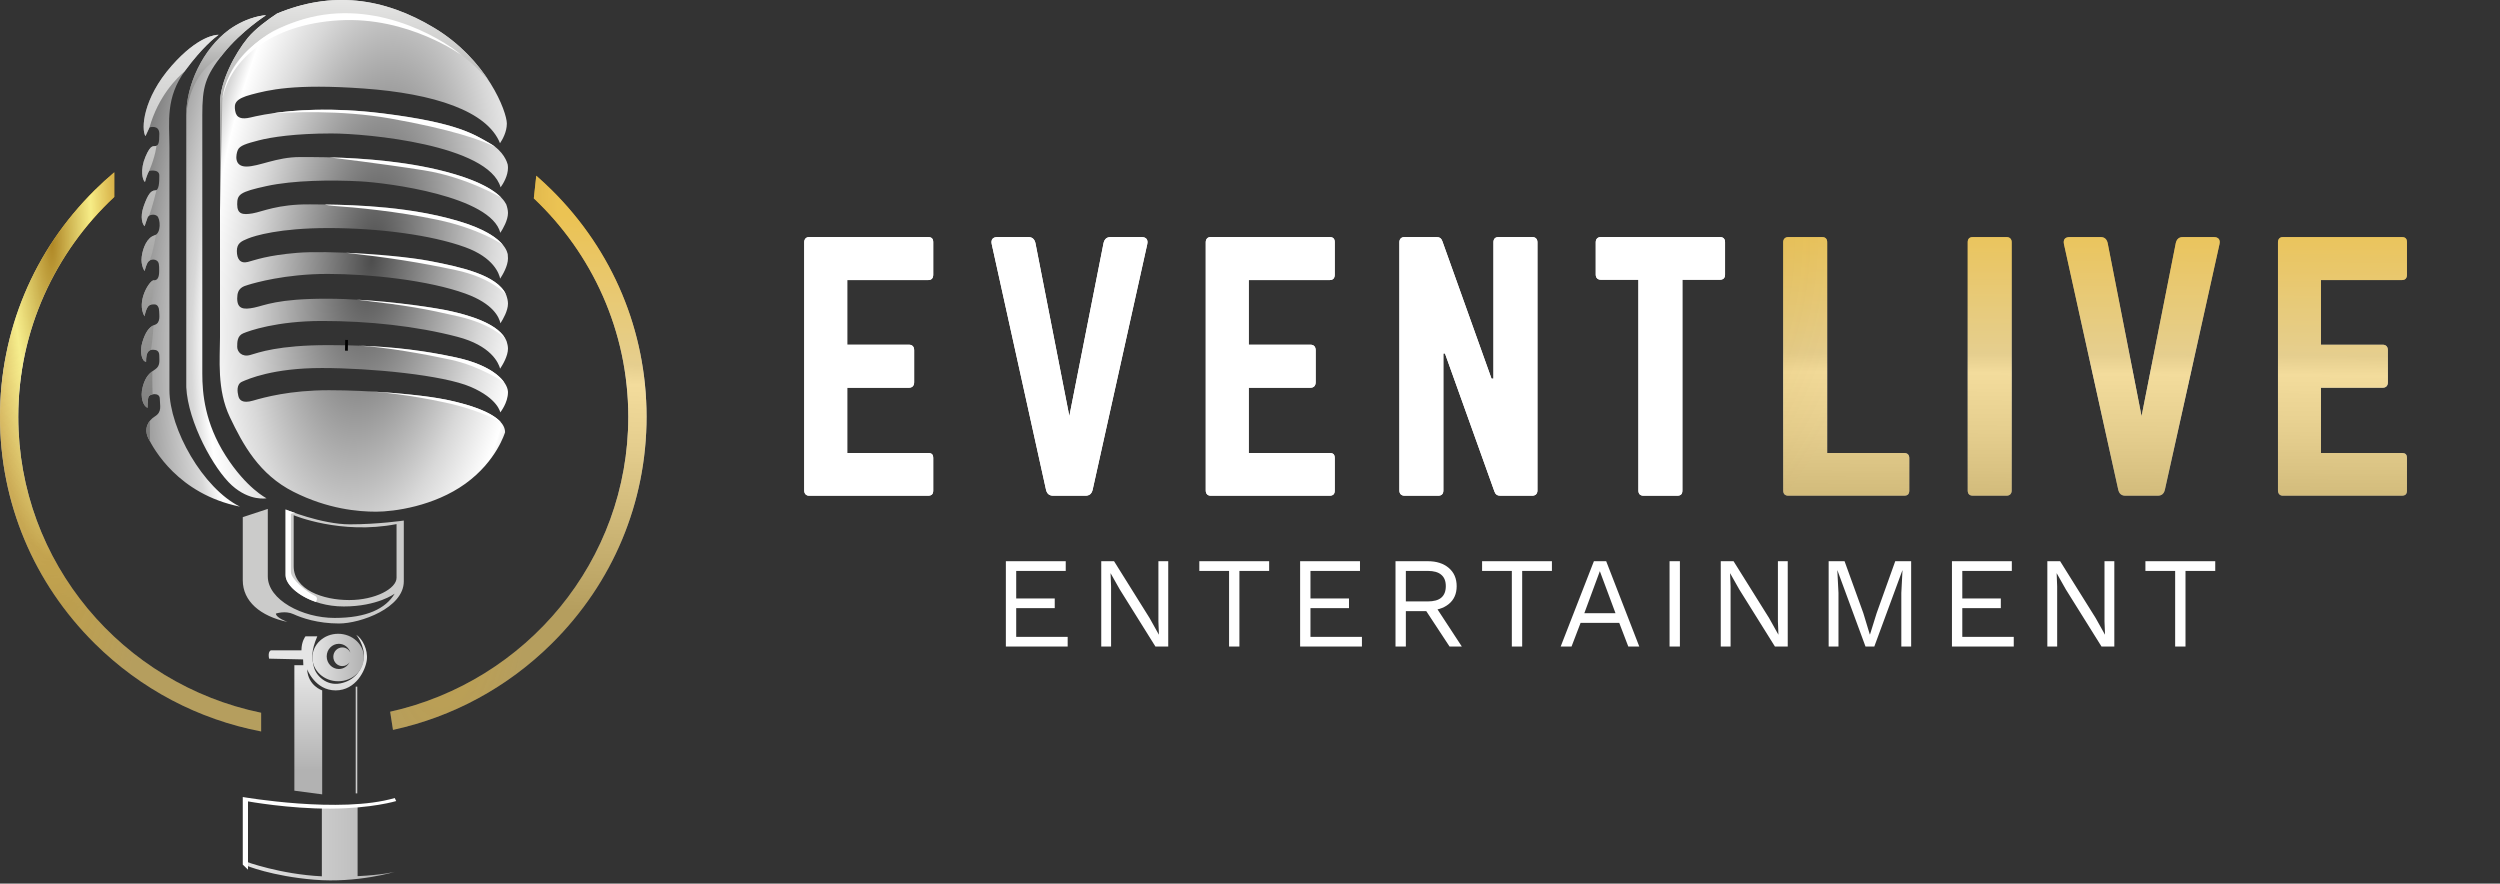 <?xml version="1.0" encoding="UTF-8"?> <svg xmlns="http://www.w3.org/2000/svg" width="232" height="82" viewBox="0 0 232 82" fill="none"><rect x="0" y="0" width="232" height="82" fill="#333333" stroke="none"/><path d="M86.603 22.48V25.48C86.603 25.78 86.483 25.99 86.123 25.99H78.623V31.99H84.353C84.653 31.99 84.833 32.17 84.833 32.5V35.47C84.833 35.8 84.653 35.98 84.353 35.98H78.623V42.04H86.123C86.483 42.04 86.603 42.19 86.603 42.52V45.52C86.603 45.82 86.483 46 86.123 46H75.083C74.813 46 74.633 45.82 74.633 45.52V22.48C74.633 22.18 74.813 22 75.083 22H86.123C86.483 22 86.603 22.18 86.603 22.48ZM103.074 22H105.924C106.374 22 106.554 22.24 106.464 22.66L101.394 45.46C101.304 45.82 101.094 46 100.734 46H97.734C97.374 46 97.163 45.82 97.073 45.46L92.034 22.66C91.944 22.24 92.124 22 92.573 22H95.424C95.784 22 95.993 22.18 96.084 22.54L99.234 38.62L102.414 22.54C102.504 22.18 102.714 22 103.074 22ZM123.863 22.48V25.48C123.863 25.78 123.743 25.99 123.383 25.99H115.883V31.99H121.613C121.913 31.99 122.093 32.17 122.093 32.5V35.47C122.093 35.8 121.913 35.98 121.613 35.98H115.883V42.04H123.383C123.743 42.04 123.863 42.19 123.863 42.52V45.52C123.863 45.82 123.743 46 123.383 46H112.343C112.073 46 111.893 45.82 111.893 45.52V22.48C111.893 22.18 112.073 22 112.343 22H123.383C123.743 22 123.863 22.18 123.863 22.48ZM139.073 22H142.193C142.493 22 142.673 22.18 142.673 22.48V45.52C142.673 45.82 142.493 46 142.193 46H139.223C138.953 46 138.773 45.88 138.683 45.61L134.093 32.8H133.943V45.52C133.943 45.82 133.793 46 133.463 46H130.343C130.043 46 129.863 45.82 129.863 45.52V22.48C129.863 22.18 130.043 22 130.343 22H133.313C133.583 22 133.763 22.12 133.853 22.39L138.413 35.14H138.593V22.48C138.593 22.18 138.743 22 139.073 22ZM148.564 22H159.604C159.934 22 160.084 22.18 160.084 22.48V25.48C160.084 25.78 159.934 25.96 159.604 25.96H156.124V45.52C156.124 45.85 155.974 46 155.644 46H152.524C152.224 46 152.044 45.85 152.044 45.52V25.96H148.564C148.264 25.96 148.084 25.78 148.084 25.48V22.48C148.084 22.18 148.264 22 148.564 22ZM93.344 60V52.08H98.9V52.98H94.304V55.536H97.88V56.436H94.304V59.1H99.08V60H93.344ZM108.412 52.08V60H107.224L103.912 54.696L103.072 53.208H103.06L103.108 54.408V60H102.196V52.08H103.384L106.684 57.36L107.536 58.884H107.548L107.5 57.672V52.08H108.412ZM117.777 52.08V52.98H115.017V60H114.057V52.98H111.297V52.08H117.777ZM120.651 60V52.08H126.207V52.98H121.611V55.536H125.187V56.436H121.611V59.1H126.387V60H120.651ZM132.503 52.08C133.311 52.08 133.959 52.288 134.447 52.704C134.935 53.12 135.179 53.684 135.179 54.396C135.179 55.108 134.931 55.664 134.435 56.064C133.947 56.456 133.299 56.652 132.491 56.652L132.407 56.712H130.463V60H129.503V52.08H132.503ZM132.491 55.812C133.059 55.812 133.479 55.696 133.751 55.464C134.031 55.224 134.171 54.868 134.171 54.396C134.171 53.924 134.031 53.572 133.751 53.34C133.479 53.1 133.059 52.98 132.491 52.98H130.463V55.812H132.491ZM133.043 56.004L135.659 60H134.519L132.239 56.532L133.043 56.004ZM144.018 52.08V52.98H141.258V60H140.298V52.98H137.538V52.08H144.018ZM152.126 60H151.106L150.266 57.804H146.678L145.838 60H144.83L147.914 52.08H149.054L152.126 60ZM147.026 56.904H149.918L148.466 53.004L147.026 56.904ZM155.895 52.08V60H154.935V52.08H155.895ZM165.902 52.08V60H164.714L161.402 54.696L160.562 53.208H160.55L160.598 54.408V60H159.686V52.08H160.874L164.174 57.36L165.026 58.884H165.038L164.99 57.672V52.08H165.902ZM177.355 52.08V60H176.443V55.02L176.551 52.932H176.539L173.935 60H173.119L170.515 52.932H170.503L170.611 55.02V60H169.699V52.08H171.175L172.915 56.892L173.515 58.872H173.539L174.151 56.904L175.879 52.08H177.355ZM181.141 60V52.08H186.697V52.98H182.101V55.536H185.677V56.436H182.101V59.1H186.877V60H181.141ZM196.209 52.08V60H195.021L191.709 54.696L190.869 53.208H190.857L190.905 54.408V60H189.993V52.08H191.181L194.481 57.36L195.333 58.884H195.345L195.297 57.672V52.08H196.209ZM205.574 52.08V52.98H202.814V60H201.854V52.98H199.094V52.08H205.574Z" fill="white"></path><path d="M169.562 42.04H176.702C177.032 42.04 177.182 42.22 177.182 42.52V45.52C177.182 45.85 177.032 46 176.702 46H165.962C165.662 46 165.482 45.85 165.482 45.52V22.48C165.482 22.18 165.662 22 165.962 22H169.082C169.412 22 169.562 22.18 169.562 22.48V42.04ZM183.084 22H186.204C186.504 22 186.684 22.18 186.684 22.48V45.52C186.684 45.82 186.504 46 186.204 46H183.084C182.754 46 182.604 45.82 182.604 45.52V22.48C182.604 22.18 182.754 22 183.084 22ZM202.577 22H205.427C205.877 22 206.057 22.24 205.967 22.66L200.897 45.46C200.807 45.82 200.597 46 200.237 46H197.237C196.877 46 196.667 45.82 196.577 45.46L191.537 22.66C191.447 22.24 191.627 22 192.077 22H194.927C195.287 22 195.497 22.18 195.587 22.54L198.737 38.62L201.917 22.54C202.007 22.18 202.217 22 202.577 22ZM223.366 22.48V25.48C223.366 25.78 223.246 25.99 222.886 25.99H215.386V31.99H221.116C221.416 31.99 221.596 32.17 221.596 32.5V35.47C221.596 35.8 221.416 35.98 221.116 35.98H215.386V42.04H222.886C223.246 42.04 223.366 42.19 223.366 42.52V45.52C223.366 45.82 223.246 46 222.886 46H211.846C211.576 46 211.396 45.82 211.396 45.52V22.48C211.396 22.18 211.576 22 211.846 22H222.886C223.246 22 223.366 22.18 223.366 22.48Z" fill="url(#paint0_linear_43_373)"></path><path d="M86.603 22.48V25.48C86.603 25.78 86.483 25.99 86.123 25.99H78.623V31.99H84.353C84.653 31.99 84.833 32.17 84.833 32.5V35.47C84.833 35.8 84.653 35.98 84.353 35.98H78.623V42.04H86.123C86.483 42.04 86.603 42.19 86.603 42.52V45.52C86.603 45.82 86.483 46 86.123 46H75.083C74.813 46 74.633 45.82 74.633 45.52V22.48C74.633 22.18 74.813 22 75.083 22H86.123C86.483 22 86.603 22.18 86.603 22.48ZM103.074 22H105.924C106.374 22 106.554 22.24 106.464 22.66L101.394 45.46C101.304 45.82 101.094 46 100.734 46H97.734C97.374 46 97.163 45.82 97.073 45.46L92.034 22.66C91.944 22.24 92.124 22 92.573 22H95.424C95.784 22 95.993 22.18 96.084 22.54L99.234 38.62L102.414 22.54C102.504 22.18 102.714 22 103.074 22ZM123.863 22.48V25.48C123.863 25.78 123.743 25.99 123.383 25.99H115.883V31.99H121.613C121.913 31.99 122.093 32.17 122.093 32.5V35.47C122.093 35.8 121.913 35.98 121.613 35.98H115.883V42.04H123.383C123.743 42.04 123.863 42.19 123.863 42.52V45.52C123.863 45.82 123.743 46 123.383 46H112.343C112.073 46 111.893 45.82 111.893 45.52V22.48C111.893 22.18 112.073 22 112.343 22H123.383C123.743 22 123.863 22.18 123.863 22.48ZM139.073 22H142.193C142.493 22 142.673 22.18 142.673 22.48V45.52C142.673 45.82 142.493 46 142.193 46H139.223C138.953 46 138.773 45.88 138.683 45.61L134.093 32.8H133.943V45.52C133.943 45.82 133.793 46 133.463 46H130.343C130.043 46 129.863 45.82 129.863 45.52V22.48C129.863 22.18 130.043 22 130.343 22H133.313C133.583 22 133.763 22.12 133.853 22.39L138.413 35.14H138.593V22.48C138.593 22.18 138.743 22 139.073 22ZM148.564 22H159.604C159.934 22 160.084 22.18 160.084 22.48V25.48C160.084 25.78 159.934 25.96 159.604 25.96H156.124V45.52C156.124 45.85 155.974 46 155.644 46H152.524C152.224 46 152.044 45.85 152.044 45.52V25.96H148.564C148.264 25.96 148.084 25.78 148.084 25.48V22.48C148.084 22.18 148.264 22 148.564 22Z" fill="white"></path><path d="M169.562 42.04H176.702C177.032 42.04 177.182 42.22 177.182 42.52V45.52C177.182 45.85 177.032 46 176.702 46H165.962C165.662 46 165.482 45.85 165.482 45.52V22.48C165.482 22.18 165.662 22 165.962 22H169.082C169.412 22 169.562 22.18 169.562 22.48V42.04ZM183.084 22H186.204C186.504 22 186.684 22.18 186.684 22.48V45.52C186.684 45.82 186.504 46 186.204 46H183.084C182.754 46 182.604 45.82 182.604 45.52V22.48C182.604 22.18 182.754 22 183.084 22ZM202.577 22H205.427C205.877 22 206.057 22.24 205.967 22.66L200.897 45.46C200.807 45.82 200.597 46 200.237 46H197.237C196.877 46 196.667 45.82 196.577 45.46L191.537 22.66C191.447 22.24 191.627 22 192.077 22H194.927C195.287 22 195.497 22.18 195.587 22.54L198.737 38.62L201.917 22.54C202.007 22.18 202.217 22 202.577 22ZM223.366 22.48V25.48C223.366 25.78 223.246 25.99 222.886 25.99H215.386V31.99H221.116C221.416 31.99 221.596 32.17 221.596 32.5V35.47C221.596 35.8 221.416 35.98 221.116 35.98H215.386V42.04H222.886C223.246 42.04 223.366 42.19 223.366 42.52V45.52C223.366 45.82 223.246 46 222.886 46H211.846C211.576 46 211.396 45.82 211.396 45.52V22.48C211.396 22.18 211.576 22 211.846 22H222.886C223.246 22 223.366 22.18 223.366 22.48Z" fill="url(#paint1_radial_43_373)"></path><path d="M24.234 66.144C11.383 63.498 1.695 52.19 1.695 38.683C1.695 30.649 5.124 23.395 10.604 18.276V15.993C9.981 16.518 9.375 17.07 8.789 17.65C3.122 23.267 0 30.736 0 38.683C0 46.63 3.122 54.099 8.789 59.717C13.07 63.961 18.419 66.763 24.234 67.879V66.145V66.144Z" fill="url(#paint2_linear_43_373)"></path><path d="M51.212 17.649C50.743 17.185 50.26 16.739 49.767 16.308L49.539 18.407C54.938 23.517 58.306 30.717 58.306 38.682C58.306 52.035 48.839 63.237 36.206 66.048C36.287 66.582 36.392 67.26 36.467 67.734C42.011 66.533 47.102 63.788 51.211 59.716C56.879 54.098 60 46.629 60 38.682C60 30.735 56.878 23.265 51.211 17.648L51.212 17.649Z" fill="url(#paint3_linear_43_373)"></path><path d="M24.234 66.144C11.383 63.498 1.695 52.19 1.695 38.683C1.695 30.649 5.124 23.395 10.604 18.276V15.993C9.981 16.518 9.375 17.07 8.789 17.65C3.122 23.267 0 30.736 0 38.683C0 46.63 3.122 54.099 8.789 59.717C13.07 63.961 18.419 66.763 24.234 67.879V66.145V66.144Z" fill="url(#paint4_radial_43_373)"></path><path d="M51.212 17.649C50.743 17.185 50.26 16.739 49.767 16.308L49.539 18.407C54.938 23.517 58.306 30.717 58.306 38.682C58.306 52.035 48.839 63.237 36.206 66.048C36.287 66.582 36.392 67.26 36.467 67.734C42.011 66.533 47.102 63.788 51.211 59.716C56.879 54.098 60 46.629 60 38.682C60 30.735 56.878 23.265 51.211 17.648L51.212 17.649Z" fill="url(#paint5_radial_43_373)"></path><path d="M21.253 2.758C23.105 1.441 24.688 1.415 24.688 1.415C24.688 1.415 22.403 2.87 20.713 4.983C19.023 7.095 18.773 8.081 18.773 10.695V34.668C18.773 36.514 19.008 39.245 20.932 42.273C22.857 45.301 24.735 46.24 24.735 46.24C24.735 46.24 23.186 46.545 21.519 45.043C19.853 43.541 17.443 39.19 17.286 35.935V10.649C17.286 7.929 18.791 4.575 21.253 2.76V2.758ZM15.722 36.186V13.622C15.722 11.275 15.334 9.061 17.212 6.514C18.739 4.443 19.904 3.508 20.286 3.23C20.027 3.228 18.378 3.328 15.925 6.111C13.249 9.147 13.092 11.995 13.499 12.636L13.875 11.823C13.875 11.823 14.783 11.541 14.783 12.417C14.783 13.293 14.704 13.45 14.47 13.544C14.235 13.638 14.016 13.325 13.499 14.545C12.983 15.766 13.218 16.705 13.452 16.893C13.452 16.893 13.625 16.22 13.844 15.86C13.844 15.86 14.783 15.656 14.783 16.282C14.783 16.908 14.767 17.675 14.391 17.675C14.016 17.675 13.734 18.019 13.343 19.115C12.952 20.21 13.249 20.852 13.421 20.992C13.421 20.992 13.621 20.374 13.703 20.163C13.785 19.952 14.29 19.811 14.583 20.046C14.876 20.28 14.994 21.654 14.325 21.853C13.656 22.053 13.254 22.992 13.15 23.825C13.046 24.658 13.421 25.151 13.421 25.151C13.421 25.151 13.527 24.705 13.679 24.4C13.832 24.095 14.254 24.013 14.513 24.165C14.771 24.318 14.771 24.564 14.771 25.151C14.771 25.738 14.63 26.02 14.254 26.02C13.879 26.02 12.623 27.98 13.409 29.353C13.409 29.353 13.515 28.801 13.691 28.519C13.867 28.238 14.067 28.25 14.348 28.25C14.63 28.25 14.771 28.566 14.771 28.895C14.771 29.224 14.923 29.951 14.372 30.139C13.82 30.327 13.48 30.878 13.21 31.759C12.94 32.639 13.163 33.566 13.562 33.566C13.562 33.566 13.527 33.026 13.691 32.733C13.855 32.439 14.055 32.463 14.254 32.463C14.454 32.463 14.783 32.522 14.783 32.991C14.783 33.46 14.888 33.953 14.407 34.27C13.926 34.587 13.515 34.892 13.245 35.902C12.975 36.911 13.316 37.685 13.691 37.85C13.691 37.85 13.691 37.075 13.785 36.817C13.879 36.559 14.829 36.371 14.829 37.005C14.829 37.639 15.064 38.214 14.383 38.636C13.703 39.059 13.327 39.822 13.785 40.714C14.243 41.605 16.496 45.842 22.27 47.016C18.843 45.326 15.722 39.818 15.722 36.187V36.186ZM41.416 37.093C38.975 36.593 34.202 36.212 30.541 36.212C26.879 36.212 24.488 36.886 23.479 37.179C22.47 37.473 22.2 37.097 22.118 36.745C22.036 36.393 21.907 35.666 22.47 35.419C23.033 35.173 25.322 34.152 29.875 34.152C34.429 34.152 41.15 34.809 43.685 35.904C46.22 37 46.424 38.271 46.424 38.271C46.424 38.271 47.14 37.391 47.14 36.393C47.14 36.363 47.137 36.332 47.134 36.302C47.053 35.439 45.849 33.936 42.292 33.166C38.607 32.368 35.133 32.027 30.474 32.027C25.815 32.027 23.996 32.72 23.221 32.943C22.446 33.166 22.012 32.638 22.012 32.192C22.012 31.746 22.012 31.171 22.564 30.936C23.115 30.701 25.658 29.786 29.915 29.786C34.171 29.786 38.631 30.255 42.449 31.257C45.553 32.07 46.257 33.65 46.412 34.212C46.652 33.853 47.14 33.038 47.14 32.356C47.14 32.145 47.091 31.918 47.021 31.692C46.383 30.001 43.302 29.213 41.839 28.878C40.196 28.503 34.875 27.72 30.29 27.72C25.705 27.72 24.563 28.346 23.577 28.549C22.591 28.753 22.012 28.675 22.012 27.689C22.012 26.703 22.56 26.578 23.076 26.421C23.593 26.265 26.456 25.42 30.4 25.42C34.343 25.42 39.789 26.014 43.2 27.251C45.763 28.179 46.321 29.435 46.439 30.002C46.686 29.621 47.14 28.835 47.14 28.178C47.14 27.93 47.076 27.657 46.983 27.391C46.206 25.506 42.647 24.757 39.93 24.23C36.862 23.636 30.368 23.229 27.567 23.464C24.766 23.698 23.702 24.129 22.998 24.309C22.294 24.489 21.981 24.035 21.981 23.299C21.981 22.564 22.403 22.384 23.014 22.134C23.624 21.883 25.924 21.163 30.494 21.163C35.063 21.163 40.016 21.793 43.173 22.943C45.819 23.907 46.321 25.399 46.414 25.857C46.647 25.505 47.14 24.676 47.14 23.976C47.14 23.838 47.132 23.702 47.116 23.572C46.965 22.917 46.182 21.591 42.512 20.506C37.426 19.004 31.8 18.988 28.772 18.965C25.744 18.941 24.359 19.645 23.436 19.802C22.513 19.958 22.012 19.879 22.012 18.965C22.012 18.051 22.216 17.815 24.735 17.267C27.254 16.719 30.791 16.688 33.42 16.829C35.999 16.967 45.564 18.204 46.429 21.605C46.674 21.234 47.14 20.438 47.14 19.763C47.14 19.509 47.072 19.23 46.977 18.959C46.604 18.241 45.482 17.152 42.214 16.172C36.737 14.528 30.016 14.575 27.833 14.575C25.65 14.575 24.007 15.467 22.845 15.456C21.683 15.444 21.895 14.329 22.071 13.918C22.247 13.507 22.873 13.323 24.015 13.026C25.157 12.729 27.411 12.385 30.76 12.385C34.108 12.385 45.334 13.449 46.456 17.387C46.707 17.034 47.14 16.316 47.14 15.573C47.14 15.467 47.128 15.362 47.112 15.257C47.072 15.096 46.759 14.028 45.438 13.292C44.006 12.494 42.543 11.399 35.532 10.522C28.522 9.646 24.109 10.695 23.264 10.898C22.419 11.101 21.934 10.961 21.824 10.288C21.715 9.615 21.793 9.177 23.342 8.77C24.891 8.363 27.248 7.745 33.761 8.214C40.274 8.684 45.204 10.297 46.401 13.292C46.635 12.945 47.035 12.239 47.035 11.465C47.035 10.374 45.236 5.578 40.322 2.604C35.565 -0.272 30.722 -0.834 25.705 1.261C24.85 1.828 23.688 2.679 22.998 3.513C21.809 4.953 20.416 7.558 20.416 9.6V31.313C20.416 33.284 20.111 36.148 21.331 38.707C22.552 41.265 24.046 44.027 27.239 45.639C30.431 47.251 33.263 47.485 34.906 47.485C36.55 47.485 40.274 46.985 43.184 44.888C46.09 42.795 46.867 40.124 46.87 40.115C46.87 38.566 43.857 37.596 41.416 37.095V37.093Z" fill="url(#paint6_radial_43_373)"></path><path d="M32.465 48.659C29.852 48.659 26.503 47.282 26.503 47.282V53.385C26.503 54.558 28.772 56.28 31.902 56.28C35.032 56.28 36.628 55.09 36.628 55.09C35.783 56.483 34.047 57.344 31.049 57.344C28.051 57.344 24.852 55.654 24.852 53.494V47.227L22.529 47.991V53.846C22.529 55.795 24.148 57.179 26.683 57.719C26.683 57.719 25.604 57.332 25.604 56.94C25.604 56.94 26.465 56.64 27.23 56.992C27.992 57.344 29.477 57.86 31.464 57.86C33.451 57.86 37.473 56.421 37.473 53.948V48.307C37.473 48.307 35.079 48.659 32.465 48.659ZM36.8 53.62C36.8 54.621 34.828 55.685 32.403 55.685C29.977 55.685 27.254 54.738 27.254 52.544V47.814C27.254 47.814 31.613 49.645 36.8 48.636V53.62Z" fill="#CBCBCA"></path><path d="M13.914 40.957C13.862 40.861 13.818 40.777 13.785 40.712C13.451 40.062 13.562 39.481 13.909 39.05L13.914 40.956V40.957ZM13.875 11.821C14.689 8.945 16.388 7.248 17.144 6.608C17.168 6.576 17.189 6.544 17.212 6.513C18.739 4.442 19.904 3.507 20.286 3.229C20.027 3.226 18.378 3.327 15.925 6.11C13.249 9.145 13.092 11.993 13.499 12.635L13.875 11.821ZM13.409 29.351C13.409 29.351 13.515 28.8 13.691 28.518C13.79 28.36 13.897 28.295 14.021 28.269C14.222 27.23 14.335 26.013 14.335 26.013V26.011C14.308 26.014 14.283 26.018 14.254 26.018C13.879 26.018 12.623 27.978 13.409 29.351ZM13.421 20.991C13.421 20.991 13.621 20.373 13.703 20.162C13.721 20.114 13.764 20.069 13.82 20.032C14.054 19.571 14.527 17.632 14.527 17.632C14.488 17.658 14.444 17.674 14.391 17.674C14.016 17.674 13.734 18.018 13.343 19.113C12.952 20.209 13.249 20.85 13.421 20.991ZM13.844 15.859C14.431 14.489 14.522 13.519 14.522 13.519C14.505 13.527 14.488 13.535 14.47 13.543C14.235 13.636 14.016 13.323 13.499 14.544C12.983 15.765 13.218 16.704 13.453 16.891C13.453 16.891 13.625 16.218 13.844 15.859ZM13.785 36.816C13.82 36.718 13.978 36.63 14.161 36.594C14.125 35.715 14.133 34.459 14.133 34.459C13.771 34.733 13.462 35.089 13.245 35.9C12.975 36.91 13.316 37.684 13.691 37.849C13.691 37.849 13.691 37.074 13.785 36.816ZM13.679 24.399C13.726 24.303 13.802 24.233 13.889 24.181V24.178C14.227 23.359 14.471 21.782 14.471 21.782C14.427 21.809 14.38 21.835 14.326 21.852C13.657 22.051 13.256 22.99 13.151 23.824C13.047 24.657 13.422 25.15 13.422 25.15C13.422 25.15 13.528 24.704 13.681 24.399H13.679ZM13.562 33.565C13.562 33.565 13.527 33.025 13.691 32.731C13.791 32.553 13.905 32.492 14.022 32.471L14.02 32.415C14.172 31.549 14.249 30.196 14.251 30.187C13.769 30.412 13.46 30.944 13.21 31.757C12.94 32.638 13.163 33.565 13.562 33.565Z" fill="url(#paint7_linear_43_373)"></path><path d="M20.516 5.235C20.58 5.152 20.645 5.069 20.713 4.984C22.403 2.872 24.688 1.416 24.688 1.416C24.688 1.416 23.106 1.442 21.253 2.76C18.791 4.576 17.286 7.929 17.286 10.649C17.286 10.649 17.458 6.858 20.516 5.235Z" fill="url(#paint8_linear_43_373)"></path><path d="M20.627 9.436C20.627 9.436 20.651 7.995 21.613 6.338C22.576 4.68 24.805 3.122 25.674 2.723C26.542 2.324 30.345 0.376 36.283 1.925C42.165 3.46 45.292 7.402 45.35 7.478C44.281 5.837 42.651 4.015 40.321 2.606C35.565 -0.272 30.722 -0.834 25.705 1.261C24.85 1.828 23.688 2.679 22.998 3.513C21.809 4.953 20.416 7.558 20.416 9.6V19.529L20.627 9.436Z" fill="url(#paint9_linear_43_373)"></path><path d="M32.285 32.047C32.201 32.046 32.116 32.043 32.03 32.042C32.113 32.044 32.198 32.046 32.285 32.047Z" stroke="black" stroke-miterlimit="10"></path><path d="M35.532 10.524C30.786 9.93 27.231 10.22 25.168 10.532C26.797 10.415 31.589 10.18 36.207 10.993C41.873 11.992 44.825 13.034 45.999 13.67C45.836 13.54 45.65 13.412 45.438 13.293C44.006 12.495 42.543 11.4 35.532 10.524Z" fill="white"></path><path d="M42.214 16.173C38.242 14.981 33.617 14.678 30.542 14.603C30.574 14.607 35.483 15.19 39.382 15.813C43.288 16.438 46.51 18.339 46.52 18.345C45.89 17.692 44.648 16.903 42.214 16.173Z" fill="white"></path><path d="M42.512 20.507C38.105 19.206 33.296 19.021 30.119 18.979C30.336 19.039 30.602 19.085 30.932 19.107C32.95 19.246 36.823 19.6 40.602 20.398C44.382 21.196 46.575 22.617 46.695 22.758C46.156 22.085 44.996 21.242 42.512 20.507Z" fill="white"></path><path d="M39.93 24.232C38.049 23.867 34.88 23.573 32.065 23.455C36.149 23.914 38.898 24.341 42.277 25.061C45.541 25.756 46.859 27.214 46.947 27.313C46.103 25.486 42.608 24.751 39.93 24.232Z" fill="white"></path><path d="M41.839 28.879C40.522 28.578 36.839 28.016 33.069 27.805C37.95 28.372 39.399 28.645 42.543 29.364C45.657 30.076 46.874 31.407 46.898 31.433C46.06 29.92 43.225 29.196 41.839 28.879Z" fill="white"></path><path d="M42.292 33.167C39.385 32.537 36.606 32.193 33.274 32.075C35.874 32.216 39.448 32.871 41.839 33.386C44.524 33.964 46.789 35.484 46.799 35.492C46.232 34.682 44.89 33.73 42.292 33.167Z" fill="white"></path><path d="M46.515 39.228C45.649 38.185 43.353 37.491 41.416 37.093C39.727 36.747 36.925 36.458 34.145 36.312C35.251 36.376 37.944 36.628 41.26 37.344C44.807 38.109 46.515 39.228 46.515 39.228Z" fill="white"></path><path d="M29.316 55.861C29.452 55.633 29.471 55.414 29.203 55.285C28.451 54.925 26.996 53.751 26.996 53.063V47.695C27.043 47.646 27.221 47.624 27.399 47.613C26.848 47.421 26.503 47.281 26.503 47.281V53.383C26.503 54.199 27.599 55.277 29.316 55.861Z" fill="white"></path><path d="M29.445 59.05H28.35C28.35 59.05 27.974 59.503 27.974 60.348H25.157C25.157 60.348 24.829 60.407 24.97 61.123L28.127 61.193L28.15 61.733H27.317V73.376L29.899 73.716V64.069C29.899 64.069 28.584 63.646 28.502 62.109C28.502 62.109 29.242 64.069 31.143 64.069C33.044 64.069 33.925 62.179 34.042 61.24C34.159 60.301 33.643 59.28 33.056 58.905C33.056 58.905 33.901 59.926 33.748 61.088C33.596 62.25 32.856 63.177 31.566 63.423C30.274 63.67 29.312 62.684 29.124 61.886C28.937 61.088 28.851 60.438 29.445 59.05Z" fill="url(#paint10_linear_43_373)"></path><path d="M33.162 63.721H33.013V73.626H33.162V63.721Z" fill="url(#paint11_linear_43_373)"></path><path d="M31.382 58.815C30.062 58.815 28.991 59.801 28.991 61.017C28.991 62.234 30.062 63.22 31.382 63.22C32.701 63.22 33.772 62.234 33.772 61.017C33.772 59.801 32.701 58.815 31.382 58.815ZM31.769 61.814C32.044 61.814 32.287 61.676 32.439 61.463C32.25 61.832 31.876 62.084 31.444 62.084C30.822 62.084 30.318 61.56 30.318 60.914C30.318 60.269 30.822 59.745 31.444 59.745C31.954 59.745 32.385 60.097 32.523 60.578C32.388 60.284 32.102 60.081 31.768 60.081C31.306 60.081 30.933 60.47 30.933 60.948C30.933 61.427 31.307 61.815 31.768 61.815L31.769 61.814Z" fill="url(#paint12_linear_43_373)"></path><path d="M33.185 81.308V74.792L29.868 74.917V81.323C26.015 81.135 22.822 79.96 22.822 79.96V80.312C22.822 80.312 25.204 81.309 29.171 81.638C33.138 81.967 36.671 80.899 36.671 80.899C36.671 80.899 35.525 81.195 33.185 81.308Z" fill="url(#paint13_linear_43_373)"></path><path d="M36.628 74.056L36.769 74.338C36.769 74.338 34.5 75.027 30.65 75.042C26.801 75.058 23.014 74.369 23.014 74.369V80.707L22.529 80.237V73.963C22.529 73.963 31.597 75.535 36.628 74.056Z" fill="white"></path><path d="M20.653 9.125C20.635 9.213 20.857 4.307 27.569 1.971C34.281 -0.366 40.762 3.367 42.868 5.146C42.868 5.146 37.912 1.51 31.465 1.886C25.018 2.261 21.36 5.597 20.655 9.125H20.653Z" fill="url(#paint14_linear_43_373)"></path><defs><linearGradient id="paint0_linear_43_373" x1="157.468" y1="55.072" x2="157.689" y2="19.539" gradientUnits="userSpaceOnUse"><stop stop-color="#4D4D4D"></stop><stop offset="0.43" stop-color="#D8D8D8"></stop><stop offset="0.58" stop-color="white"></stop><stop offset="0.63" stop-color="#D8D8D8"></stop><stop offset="1" stop-color="#E8B62F"></stop></linearGradient><radialGradient id="paint1_radial_43_373" cx="0" cy="0" r="1" gradientUnits="userSpaceOnUse" gradientTransform="translate(98.957 22.167) rotate(90) scale(51.255 75.943)"><stop stop-color="#AE8625"></stop><stop offset="0.33" stop-color="#F7EF8A" stop-opacity="0.96"></stop><stop offset="0.55" stop-color="#D2AC47" stop-opacity="0.84"></stop><stop offset="1" stop-color="#EDC967" stop-opacity="0.65"></stop></radialGradient><linearGradient id="paint2_linear_43_373" x1="13.353" y1="56.539" x2="14.978" y2="19.736" gradientUnits="userSpaceOnUse"><stop stop-color="#4D4D4D"></stop><stop offset="0.43" stop-color="#D8D8D8"></stop><stop offset="0.58" stop-color="white"></stop><stop offset="0.63" stop-color="#D8D8D8"></stop><stop offset="1" stop-color="#E8B62F"></stop></linearGradient><linearGradient id="paint3_linear_43_373" x1="49.317" y1="56.494" x2="50.942" y2="20.02" gradientUnits="userSpaceOnUse"><stop stop-color="#4D4D4D"></stop><stop offset="0.43" stop-color="#D8D8D8"></stop><stop offset="0.58" stop-color="white"></stop><stop offset="0.63" stop-color="#D8D8D8"></stop><stop offset="1" stop-color="#E8B62F"></stop></linearGradient><radialGradient id="paint4_radial_43_373" cx="0" cy="0" r="1" gradientUnits="userSpaceOnUse" gradientTransform="translate(4.811 22.392) rotate(90) scale(53.188 11.087)"><stop stop-color="#AE8625"></stop><stop offset="0.33" stop-color="#F7EF8A" stop-opacity="0.96"></stop><stop offset="0.55" stop-color="#D2AC47" stop-opacity="0.84"></stop><stop offset="1" stop-color="#EDC967" stop-opacity="0.65"></stop></radialGradient><radialGradient id="paint5_radial_43_373" cx="0" cy="0" r="1" gradientUnits="userSpaceOnUse" gradientTransform="translate(40.93 22.651) rotate(90) scale(52.717 10.885)"><stop stop-color="#AE8625"></stop><stop offset="0.33" stop-color="#F7EF8A" stop-opacity="0.96"></stop><stop offset="0.55" stop-color="#D2AC47" stop-opacity="0.84"></stop><stop offset="1" stop-color="#EDC967" stop-opacity="0.65"></stop></radialGradient><radialGradient id="paint6_radial_43_373" cx="0" cy="0" r="1" gradientUnits="userSpaceOnUse" gradientTransform="translate(34.5 24) rotate(-173.29) scale(25.676 61.559)"><stop stop-color="#4D4D4D"></stop><stop offset="0.43" stop-color="#D8D8D8"></stop><stop offset="0.58" stop-color="white"></stop><stop offset="0.63" stop-color="#D8D8D8"></stop><stop offset="1" stop-color="#4D4D4D"></stop></radialGradient><linearGradient id="paint7_linear_43_373" x1="16.689" y1="40.955" x2="16.689" y2="3.229" gradientUnits="userSpaceOnUse"><stop stop-color="#777776"></stop><stop offset="1" stop-color="#E6E6E5"></stop></linearGradient><linearGradient id="paint8_linear_43_373" x1="20.987" y1="10.648" x2="20.987" y2="1.416" gradientUnits="userSpaceOnUse"><stop stop-color="#777776"></stop><stop offset="1" stop-color="#E6E6E5"></stop></linearGradient><linearGradient id="paint9_linear_43_373" x1="32.884" y1="19.528" x2="32.884" y2="0" gradientUnits="userSpaceOnUse"><stop stop-color="#777776"></stop><stop offset="1" stop-color="#E6E6E5"></stop></linearGradient><linearGradient id="paint10_linear_43_373" x1="29.496" y1="62.367" x2="29.496" y2="71.49" gradientUnits="userSpaceOnUse"><stop stop-color="#E5E5E5"></stop><stop offset="1" stop-color="#B2B2B2"></stop></linearGradient><linearGradient id="paint11_linear_43_373" x1="33.013" y1="68.673" x2="33.162" y2="68.673" gradientUnits="userSpaceOnUse"><stop stop-color="#E5E5E5"></stop><stop offset="1" stop-color="#B2B2B2"></stop></linearGradient><linearGradient id="paint12_linear_43_373" x1="28.991" y1="61.017" x2="33.772" y2="61.017" gradientUnits="userSpaceOnUse"><stop stop-color="#E5E5E5"></stop><stop offset="1" stop-color="#B2B2B2"></stop></linearGradient><linearGradient id="paint13_linear_43_373" x1="22.822" y1="78.246" x2="36.671" y2="78.246" gradientUnits="userSpaceOnUse"><stop stop-color="#E5E5E5"></stop><stop offset="1" stop-color="#B2B2B2"></stop></linearGradient><linearGradient id="paint14_linear_43_373" x1="31.761" y1="9.125" x2="31.761" y2="1.224" gradientUnits="userSpaceOnUse"><stop stop-color="white"></stop></linearGradient></defs></svg> 